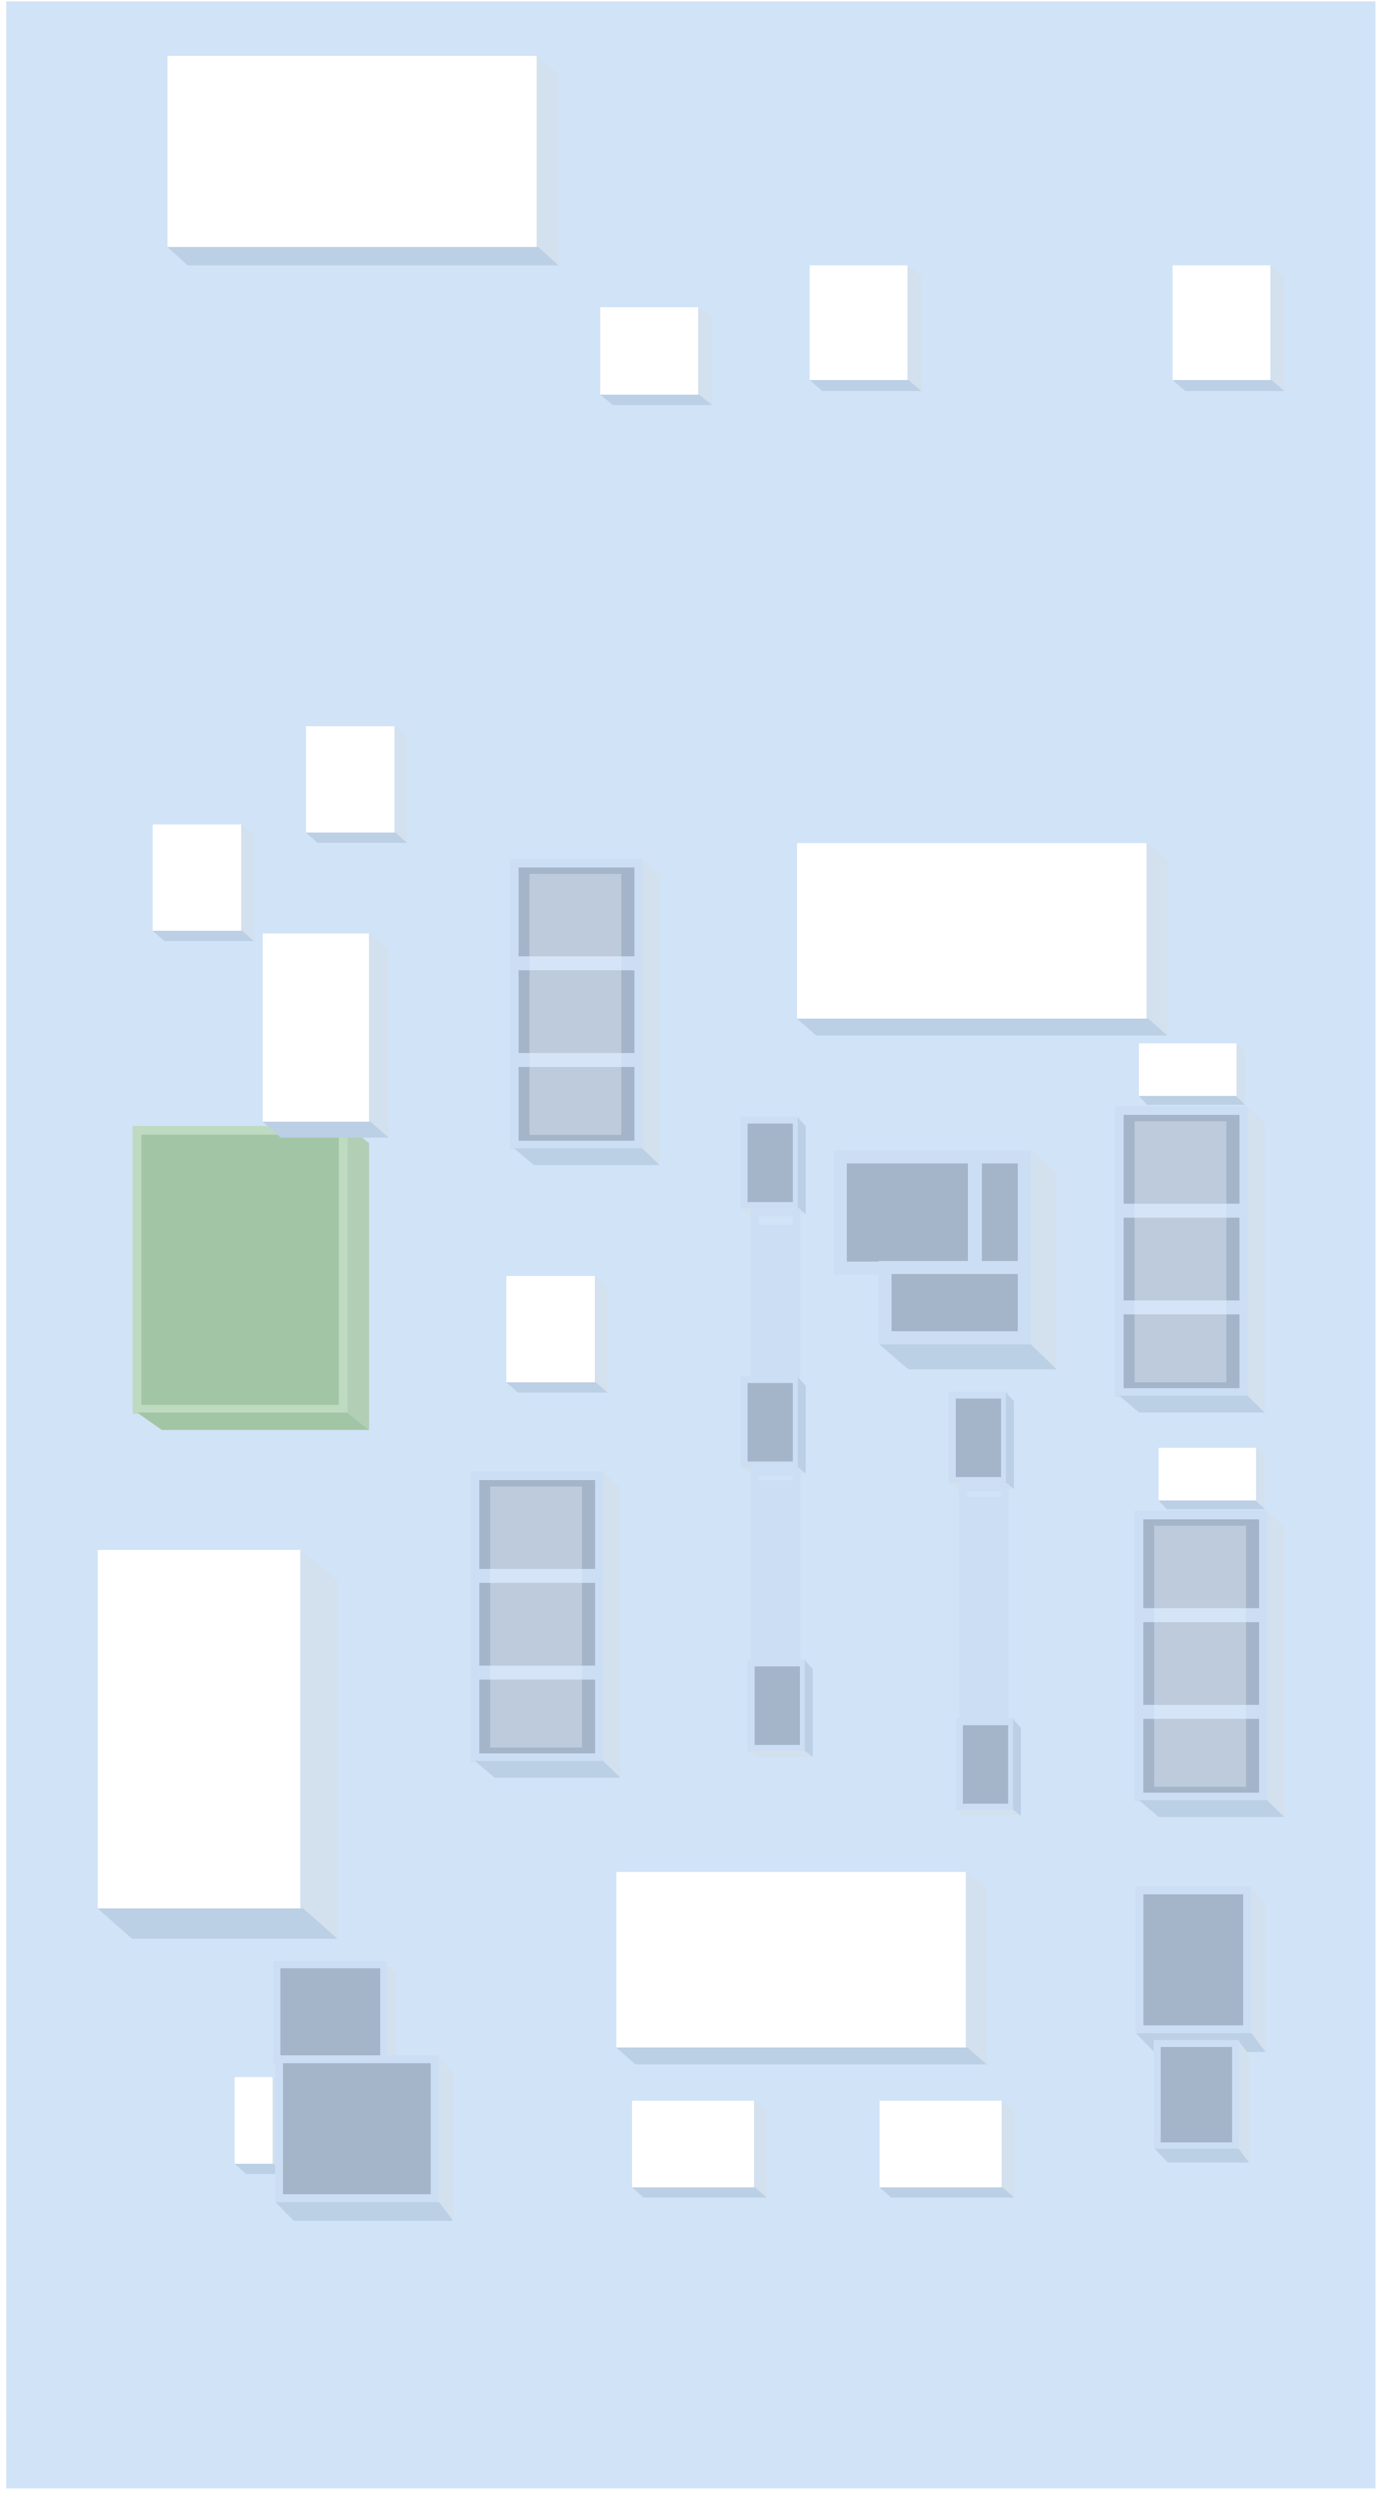 <?xml version="1.0" encoding="UTF-8"?>
<svg width="99px" height="179px" viewBox="0 0 99 179" version="1.1" xmlns="http://www.w3.org/2000/svg" xmlns:xlink="http://www.w3.org/1999/xlink">
    <title>编组 135</title>
    <defs>
        <filter x="-20.6%" y="-11.3%" width="141.2%" height="122.6%" filterUnits="objectBoundingBox" id="filter-1">
            <feOffset dx="0" dy="-5" in="SourceAlpha" result="shadowOffsetOuter1"></feOffset>
            <feGaussianBlur stdDeviation="2" in="shadowOffsetOuter1" result="shadowBlurOuter1"></feGaussianBlur>
            <feColorMatrix values="0 0 0 0 0   0 0 0 0 0   0 0 0 0 0  0 0 0 0.138 0" type="matrix" in="shadowBlurOuter1" result="shadowMatrixOuter1"></feColorMatrix>
            <feMerge>
                <feMergeNode in="shadowMatrixOuter1"></feMergeNode>
                <feMergeNode in="SourceGraphic"></feMergeNode>
            </feMerge>
        </filter>
    </defs>
    <g id="页面-1" stroke="none" stroke-width="1" fill="none" fill-rule="evenodd">
        <g id="厂区图new" transform="translate(-1534, -885)">
            <g id="编组-3" transform="translate(91, 58)">
                <g id="编组-135" transform="translate(1443.449, 827.099)">
                    <rect id="矩形备份-76" fill="#D1E3F7" x="-2.27373675e-13" y="0" width="98.083" height="178.068"></rect>
                    <g id="编组-134" filter="url(#filter-1)" transform="translate(6.551, 8.901)">
                        <g id="编组-17备份-5" transform="translate(74.374, 131.087)">
                            <polygon id="矩形备份-13" stroke="#CBDEF3" stroke-width="0.564" fill="#A4B5C9" points="0.253 0.259 7.961 0.259 7.961 10.204 0.253 10.204"></polygon>
                            <polygon id="矩形备份-2" fill="#D3E0EE" points="8.254 2.54025847e-14 9.277 1.322 9.277 11.823 8.254 10.477"></polygon>
                            <polygon id="矩形备份-5" fill="#BBCFE5" points="-1.6599937e-15 10.485 8.273 10.485 9.277 11.823 1.308 11.823"></polygon>
                        </g>
                        <g id="编组-2" transform="translate(9.812, 136.492)">
                            <g id="编组-17备份-12" transform="translate(2.853, 0)">
                                <polygon id="矩形备份-13" stroke="#CBDEF3" stroke-width="0.5" fill="#A4B5C9" points="0.174 0.179 7.822 0.179 7.822 7.037 0.174 7.037"></polygon>
                                <polygon id="矩形备份-2" fill="#D3E0EE" points="8.023 1.0465361e-13 8.725 0.912 8.725 8.153 8.023 7.225"></polygon>
                                <polygon id="矩形备份-5" fill="#BBCFE5" points="-1.13875567e-15 7.23 8.036 7.23 8.725 8.153 0.897 8.153"></polygon>
                            </g>
                            <g id="编组备份-110" transform="translate(0, 8.224)">
                                <polygon id="矩形备份" fill="#FFFFFF" points="1.43262294e-14 -2.60107384e-13 2.724 1.27124616e-12 2.724 6.207 1.43262294e-14 6.207"></polygon>
                                <polygon id="矩形备份-2" fill="#D3E0EE" points="2.724 7.8002565e-14 3.617 0.73 3.617 6.937 2.724 6.207"></polygon>
                                <polygon id="矩形" fill="#BBCFE5" points="-7.96731889e-15 6.207 2.79 6.207 3.617 6.937 0.827 6.937"></polygon>
                            </g>
                            <g id="编组-17备份-11" transform="translate(2.923, 6.685)">
                                <polygon id="矩形备份-13" stroke="#CBDEF3" stroke-width="0.564" fill="#A4B5C9" points="0.253 0.259 11.403 0.259 11.403 10.204 0.253 10.204"></polygon>
                                <polygon id="矩形备份-2" fill="#D3E0EE" points="11.696 1.51755782e-13 12.719 1.322 12.719 11.823 11.696 10.477"></polygon>
                                <polygon id="矩形备份-5" fill="#BBCFE5" points="-1.6599937e-15 10.485 11.714 10.485 12.719 11.823 1.308 11.823"></polygon>
                            </g>
                        </g>
                        <g id="编组-17备份-10" transform="translate(75.712, 142.115)">
                            <polygon id="矩形备份-13" stroke="#CBDEF3" stroke-width="0.5" fill="#A4B5C9" points="0.184 0.191 5.797 0.191 5.797 7.522 0.184 7.522"></polygon>
                            <polygon id="矩形备份-2" fill="#D3E0EE" points="6.01 1.87262393e-14 6.755 0.975 6.755 8.716 6.01 7.724"></polygon>
                            <polygon id="矩形备份-5" fill="#BBCFE5" points="-1.20868206e-15 7.729 6.023 7.729 6.755 8.716 0.953 8.716"></polygon>
                        </g>
                        <g id="编组备份-107" transform="translate(37.152, 130.026)">
                            <polygon id="矩形备份" fill="#FFFFFF" points="-5.87621744e-15 4.69694349e-13 25.043 7.36546407e-13 25.043 12.571 2.10907968e-14 12.571"></polygon>
                            <polygon id="矩形备份-2" fill="#D3E0EE" points="25.043 1.08343048e-12 26.515 1.206 26.515 13.776 25.043 12.571"></polygon>
                            <polygon id="矩形" fill="#BBCFE5" points="1.1921113e-14 12.571 25.151 12.571 26.515 13.776 1.364 13.776"></polygon>
                        </g>
                        <g id="编组备份-108" transform="translate(38.278, 146.403)">
                            <polygon id="矩形备份" fill="#FFFFFF" points="-1.36837829e-14 3.00608461e-13 8.745 1.31384785e-12 8.745 6.207 -1.4388174e-14 6.207"></polygon>
                            <polygon id="矩形备份-2" fill="#D3E0EE" points="8.745 -2.55773497e-13 9.637 0.73 9.637 6.937 8.745 6.207"></polygon>
                            <polygon id="矩形" fill="#BBCFE5" points="-1.10079246e-14 6.207 8.81 6.207 9.637 6.937 0.827 6.937"></polygon>
                        </g>
                        <g id="编组备份-109" transform="translate(56.01, 146.403)">
                            <polygon id="矩形备份" fill="#FFFFFF" points="-1.36837829e-14 3.00608461e-13 8.745 1.31384785e-12 8.745 6.207 -1.4388174e-14 6.207"></polygon>
                            <polygon id="矩形备份-2" fill="#D3E0EE" points="8.745 -2.55773497e-13 9.637 0.73 9.637 6.937 8.745 6.207"></polygon>
                            <polygon id="矩形" fill="#BBCFE5" points="-1.10079246e-14 6.207 8.81 6.207 9.637 6.937 0.827 6.937"></polygon>
                        </g>
                        <g id="编组-10备份-2" transform="translate(63.609, 110.852) rotate(-270) translate(-63.609, -110.852) translate(48.466, 108.321)">
                            <g id="编组-14备份-17" transform="translate(0, 0.506)">
                                <polygon id="矩形备份-11" stroke="#CBDEF3" stroke-width="0.5" fill="#A4B5C9" points="0.173 0.672 6.293 0.672 6.293 4.415 0.173 4.415"></polygon>
                                <polygon id="矩形备份-2" fill="#D3E0EE" points="6.462 0.57 6.899 -4.0233662e-14 6.899 4.092 6.462 4.555"></polygon>
                                <polygon id="矩形" fill="#BBCFE5" points="0.61 2.00369787e-13 6.899 -1.61397422e-14 6.462 0.57 -4.65740109e-14 0.57"></polygon>
                            </g>
                            <g id="编组-14备份-23" transform="translate(23.387, 0)">
                                <polygon id="矩形备份-11" stroke="#CBDEF3" stroke-width="0.5" fill="#A4B5C9" points="0.173 0.672 6.293 0.672 6.293 4.415 0.173 4.415"></polygon>
                                <polygon id="矩形备份-2" fill="#D3E0EE" points="6.462 0.57 6.899 -4.45517686e-14 6.899 4.092 6.462 4.555"></polygon>
                                <polygon id="矩形" fill="#BBCFE5" points="0.61 1.9605168e-13 6.899 -2.04578488e-14 6.462 0.57 -4.65740109e-14 0.57"></polygon>
                            </g>
                            <g id="编组-8" transform="translate(6.501, 0.886)">
                                <rect id="矩形" stroke="#CBDEF3" stroke-width="0.564" x="0.282" y="0.282" width="16.604" height="2.978"></rect>
                                <rect id="矩形备份-24" fill="#CBDEF3" x="6.238" y="0.229" width="1" height="3.2"></rect>
                                <rect id="矩形备份-18" fill="#CBDEF3" x="1.715" y="0.229" width="1" height="3.2"></rect>
                                <rect id="矩形备份-25" fill="#CBDEF3" x="10.761" y="0.229" width="1" height="3.2"></rect>
                                <rect id="矩形备份-36" fill="#CBDEF3" x="15.096" y="0.229" width="1" height="3.2"></rect>
                                <rect id="矩形备份-26" fill="#CBDEF3" x="8.499" y="0.229" width="1" height="3.2"></rect>
                                <rect id="矩形备份-19" fill="#CBDEF3" x="3.976" y="0.229" width="1" height="3.2"></rect>
                                <rect id="矩形备份-27" fill="#CBDEF3" x="13.023" y="0.229" width="1" height="3.2"></rect>
                                <rect id="矩形备份-28" fill="#CBDEF3" x="6.992" y="0.229" width="1" height="3.2"></rect>
                                <rect id="矩形备份-20" fill="#CBDEF3" x="2.468" y="0.229" width="1" height="3.2"></rect>
                                <rect id="矩形备份-29" fill="#CBDEF3" x="11.515" y="0.229" width="1" height="3.2"></rect>
                                <rect id="矩形备份-38" fill="#CBDEF3" x="15.85" y="0.229" width="1" height="3.2"></rect>
                                <rect id="矩形备份-30" fill="#CBDEF3" x="9.253" y="0.229" width="1" height="3.2"></rect>
                                <rect id="矩形备份-21" fill="#CBDEF3" x="4.73" y="0.229" width="1" height="3.2"></rect>
                                <rect id="矩形备份-31" fill="#CBDEF3" x="13.776" y="0.229" width="1" height="3.2"></rect>
                                <rect id="矩形备份-32" fill="#CBDEF3" x="7.746" y="0.229" width="1" height="3.2"></rect>
                                <rect id="矩形备份-22" fill="#CBDEF3" x="3.222" y="0.229" width="1" height="3.2"></rect>
                                <rect id="矩形备份-33" fill="#CBDEF3" x="12.269" y="0.229" width="1" height="3.2"></rect>
                                <rect id="矩形备份-17" fill="#CBDEF3" x="0.961" y="0.229" width="1" height="3.2"></rect>
                                <rect id="矩形备份-34" fill="#CBDEF3" x="10.007" y="0.229" width="1" height="3.2"></rect>
                                <rect id="矩形备份-23" fill="#CBDEF3" x="5.484" y="0.229" width="1" height="3.2"></rect>
                                <rect id="矩形备份-35" fill="#CBDEF3" x="14.53" y="0.229" width="1" height="3.2"></rect>
                            </g>
                        </g>
                        <g id="编组-10备份-4" transform="translate(48.692, 98.903) rotate(-270) translate(-48.692, -98.903) translate(25.809, 96.372)">
                            <g id="编组-14备份-17" transform="translate(18.576, 0.506)">
                                <polygon id="矩形备份-11" stroke="#CBDEF3" stroke-width="0.5" fill="#A4B5C9" points="0.173 0.672 6.293 0.672 6.293 4.415 0.173 4.415"></polygon>
                                <polygon id="矩形备份-2" fill="#D3E0EE" points="6.462 0.57 6.899 -4.00393991e-14 6.899 4.092 6.462 4.555"></polygon>
                                <polygon id="矩形" fill="#BBCFE5" points="0.61 2.0056405e-13 6.899 -1.59454793e-14 6.462 0.57 -4.65740109e-14 0.57"></polygon>
                            </g>
                            <g id="编组-14备份-21" transform="translate(0, 0.506)">
                                <polygon id="矩形备份-11" stroke="#CBDEF3" stroke-width="0.5" fill="#A4B5C9" points="0.173 0.672 6.293 0.672 6.293 4.415 0.173 4.415"></polygon>
                                <polygon id="矩形备份-2" fill="#D3E0EE" points="6.462 0.57 6.899 -3.66095864e-14 6.899 4.092 6.462 4.555"></polygon>
                                <polygon id="矩形" fill="#BBCFE5" points="0.61 2.03993863e-13 6.899 -1.25156667e-14 6.462 0.57 -4.65740109e-14 0.57"></polygon>
                            </g>
                            <g id="编组-14备份-23" transform="translate(38.867, -0)">
                                <polygon id="矩形备份-11" stroke="#CBDEF3" stroke-width="0.5" fill="#A4B5C9" points="0.173 0.672 6.293 0.672 6.293 4.415 0.173 4.415"></polygon>
                                <polygon id="矩形备份-2" fill="#D3E0EE" points="6.462 0.57 6.899 -4.37858703e-14 6.899 4.092 6.462 4.555"></polygon>
                                <polygon id="矩形" fill="#BBCFE5" points="0.61 1.96817579e-13 6.899 -1.96919505e-14 6.462 0.57 -4.65740109e-14 0.57"></polygon>
                            </g>
                            <g id="编组-8" transform="translate(25.077, 0.886)">
                                <rect id="矩形" stroke="#CBDEF3" stroke-width="0.564" x="0.282" y="0.282" width="13.508" height="2.978"></rect>
                                <rect id="矩形备份-24" fill="#CBDEF3" x="3.142" y="0.229" width="1" height="3.2"></rect>
                                <rect id="矩形备份-25" fill="#CBDEF3" x="7.665" y="0.229" width="1" height="3.2"></rect>
                                <rect id="矩形备份-36" fill="#CBDEF3" x="12" y="0.229" width="1" height="3.2"></rect>
                                <rect id="矩形备份-26" fill="#CBDEF3" x="5.403" y="0.229" width="1" height="3.2"></rect>
                                <rect id="矩形备份-19" fill="#CBDEF3" x="0.88" y="0.229" width="1" height="3.2"></rect>
                                <rect id="矩形备份-27" fill="#CBDEF3" x="9.927" y="0.229" width="1" height="3.2"></rect>
                                <rect id="矩形备份-28" fill="#CBDEF3" x="3.896" y="0.229" width="1" height="3.2"></rect>
                                <rect id="矩形备份-29" fill="#CBDEF3" x="8.419" y="0.229" width="1" height="3.2"></rect>
                                <rect id="矩形备份-38" fill="#CBDEF3" x="12.754" y="0.229" width="1" height="3.2"></rect>
                                <rect id="矩形备份-30" fill="#CBDEF3" x="6.157" y="0.229" width="1" height="3.2"></rect>
                                <rect id="矩形备份-21" fill="#CBDEF3" x="1.634" y="0.229" width="1" height="3.2"></rect>
                                <rect id="矩形备份-31" fill="#CBDEF3" x="10.68" y="0.229" width="1" height="3.2"></rect>
                                <rect id="矩形备份-32" fill="#CBDEF3" x="4.65" y="0.229" width="1" height="3.2"></rect>
                                <rect id="矩形备份-33" fill="#CBDEF3" x="9.173" y="0.229" width="1" height="3.2"></rect>
                                <rect id="矩形备份-34" fill="#CBDEF3" x="6.911" y="0.229" width="1" height="3.2"></rect>
                                <rect id="矩形备份-23" fill="#CBDEF3" x="2.388" y="0.229" width="1" height="3.2"></rect>
                                <rect id="矩形备份-35" fill="#CBDEF3" x="11.434" y="0.229" width="1" height="3.2"></rect>
                            </g>
                            <g id="编组-8备份" transform="translate(6.501, 0.886)">
                                <rect id="矩形" stroke="#CBDEF3" stroke-width="0.564" x="0.282" y="0.282" width="11.538" height="2.978"></rect>
                                <rect id="矩形备份-24" fill="#CBDEF3" x="1.172" y="0.229" width="1" height="3.2"></rect>
                                <rect id="矩形备份-25" fill="#CBDEF3" x="5.695" y="0.229" width="1" height="3.2"></rect>
                                <rect id="矩形备份-36" fill="#CBDEF3" x="10.03" y="0.229" width="1" height="3.2"></rect>
                                <rect id="矩形备份-26" fill="#CBDEF3" x="3.433" y="0.229" width="1" height="3.2"></rect>
                                <rect id="矩形备份-27" fill="#CBDEF3" x="7.956" y="0.229" width="1" height="3.2"></rect>
                                <rect id="矩形备份-28" fill="#CBDEF3" x="1.925" y="0.229" width="1" height="3.2"></rect>
                                <rect id="矩形备份-29" fill="#CBDEF3" x="6.449" y="0.229" width="1" height="3.2"></rect>
                                <rect id="矩形备份-38" fill="#CBDEF3" x="10.783" y="0.229" width="1" height="3.2"></rect>
                                <rect id="矩形备份-30" fill="#CBDEF3" x="4.187" y="0.229" width="1" height="3.2"></rect>
                                <rect id="矩形备份-31" fill="#CBDEF3" x="8.71" y="0.229" width="1" height="3.2"></rect>
                                <rect id="矩形备份-32" fill="#CBDEF3" x="2.679" y="0.229" width="1" height="3.2"></rect>
                                <rect id="矩形备份-33" fill="#CBDEF3" x="7.203" y="0.229" width="1" height="3.2"></rect>
                                <rect id="矩形备份-34" fill="#CBDEF3" x="4.941" y="0.229" width="1" height="3.2"></rect>
                                <rect id="矩形备份-35" fill="#CBDEF3" x="9.464" y="0.229" width="1" height="3.2"></rect>
                            </g>
                        </g>
                        <g id="编组-17备份-3" transform="translate(53.195, 78.294)">
                            <polygon id="矩形备份-11" stroke="#CBDEF3" stroke-width="0.931" fill="#A4B5C9" points="0 0.536 13.179 0.536 13.179 8.496 -2.15817134e-14 8.496"></polygon>
                            <rect id="矩形" fill="#CBDEF3" x="9.142" y="0.498" width="1" height="8.379"></rect>
                            <polygon id="矩形备份-12" stroke="#CBDEF3" stroke-width="0.931" fill="#A4B5C9" points="3.206 8.457 13.179 8.457 13.179 13.485 3.206 13.485"></polygon>
                            <polygon id="矩形备份-2" fill="#D3E0EE" points="13.649 4.40451729e-13 15.48 1.788 15.48 15.745 13.649 13.956"></polygon>
                            <polygon id="矩形" fill="#BBCFE5" points="2.783 13.956 13.649 13.956 15.48 15.745 4.875 15.745"></polygon>
                        </g>
                        <g id="编组备份-101" transform="translate(50.099, 56.364)">
                            <polygon id="矩形备份" fill="#FFFFFF" points="-5.87621744e-15 4.69694349e-13 25.043 7.36546407e-13 25.043 12.571 2.10907968e-14 12.571"></polygon>
                            <polygon id="矩形备份-2" fill="#D3E0EE" points="25.043 1.08343048e-12 26.515 1.206 26.515 13.776 25.043 12.571"></polygon>
                            <polygon id="矩形" fill="#BBCFE5" points="1.1921113e-14 12.571 25.151 12.571 26.515 13.776 1.364 13.776"></polygon>
                        </g>
                        <g id="编组备份-102" transform="translate(14.917, 48)">
                            <polygon id="矩形备份" fill="#FFFFFF" points="-3.56313653e-15 2.8445137e-13 6.345 7.901121e-13 6.345 7.613 -1.4388174e-14 7.613"></polygon>
                            <polygon id="矩形备份-2" fill="#D3E0EE" points="6.345 -7.82977459e-14 7.237 0.73 7.237 8.343 6.345 7.613"></polygon>
                            <polygon id="矩形" fill="#BBCFE5" points="-1.10079246e-14 7.613 6.41 7.613 7.237 8.343 0.827 8.343"></polygon>
                        </g>
                        <g id="编组备份-103" transform="translate(3.94, 55.029)">
                            <polygon id="矩形备份" fill="#FFFFFF" points="-3.56313653e-15 2.8445137e-13 6.345 7.901121e-13 6.345 7.613 -1.4388174e-14 7.613"></polygon>
                            <polygon id="矩形备份-2" fill="#D3E0EE" points="6.345 -7.82977459e-14 7.237 0.73 7.237 8.343 6.345 7.613"></polygon>
                            <polygon id="矩形" fill="#BBCFE5" points="-1.10079246e-14 7.613 6.41 7.613 7.237 8.343 0.827 8.343"></polygon>
                        </g>
                        <g id="编组备份-105" transform="translate(29.272, 87.361)">
                            <polygon id="矩形备份" fill="#FFFFFF" points="-3.56313653e-15 2.8445137e-13 6.345 7.901121e-13 6.345 7.613 -1.4388174e-14 7.613"></polygon>
                            <polygon id="矩形备份-2" fill="#D3E0EE" points="6.345 -7.82977459e-14 7.237 0.73 7.237 8.343 6.345 7.613"></polygon>
                            <polygon id="矩形" fill="#BBCFE5" points="-1.10079246e-14 7.613 6.41 7.613 7.237 8.343 0.827 8.343"></polygon>
                        </g>
                        <g id="编组-14备份-20" transform="translate(2.815, 76.607)">
                            <polygon id="矩形备份-11" stroke="#BEDAC0" stroke-width="0.625" fill="#A2C6A5" points="1.79645851e-17 0.319 14.765 0.319 14.765 20.292 1.34610373e-14 20.292"></polygon>
                            <polygon id="矩形备份-2" fill="#B2CEB5" points="15.075 -8.58066245e-14 16.625 1.245 16.625 21.771 15.075 20.526"></polygon>
                            <polygon id="矩形" fill="#A2C6A5" points="-3.3396299e-15 20.526 15.075 20.526 16.625 21.771 1.771 21.771"></polygon>
                        </g>
                        <g id="编组-17备份-4" transform="translate(29.834, 57.488)">
                            <polygon id="矩形备份-11" stroke="#CBDEF3" stroke-width="0.629" fill="#A4B5C9" points="0 0.307 8.926 0.307 8.926 20.503 -1.46173675e-14 20.503"></polygon>
                            <rect id="矩形" fill="#CBDEF3" x="1.39435049e-14" y="6.981" width="8.678" height="1"></rect>
                            <rect id="矩形备份-22" fill="#CBDEF3" x="1.39435049e-14" y="13.905" width="8.678" height="1"></rect>
                            <polygon id="矩形备份-2" fill="#D3E0EE" points="9.174 -0 10.414 1.2 10.414 21.93 9.174 20.73"></polygon>
                            <polygon id="矩形" fill="#BBCFE5" points="-6.19162044e-14 20.73 9.174 20.73 10.414 21.93 1.417 21.93"></polygon>
                            <polygon id="矩形" fill="#E3EDF8" opacity="0.398" points="1.096 1.08 7.673 1.08 7.673 19.769 1.096 19.769"></polygon>
                        </g>
                        <g id="编组-17备份-7" transform="translate(27.02, 101.348)">
                            <polygon id="矩形备份-11" stroke="#CBDEF3" stroke-width="0.629" fill="#A4B5C9" points="0 0.307 8.926 0.307 8.926 20.503 -1.46173675e-14 20.503"></polygon>
                            <rect id="矩形" fill="#CBDEF3" x="0" y="6.981" width="8.678" height="1"></rect>
                            <rect id="矩形备份-22" fill="#CBDEF3" x="0" y="13.905" width="8.678" height="1"></rect>
                            <polygon id="矩形备份-2" fill="#D3E0EE" points="9.174 -0 10.414 1.2 10.414 21.93 9.174 20.73"></polygon>
                            <polygon id="矩形" fill="#BBCFE5" points="-6.19162044e-14 20.73 9.174 20.73 10.414 21.93 1.417 21.93"></polygon>
                            <polygon id="矩形" fill="#E3EDF8" opacity="0.398" points="1.096 1.08 7.673 1.08 7.673 19.769 1.096 19.769"></polygon>
                        </g>
                        <g id="编组-5" transform="translate(73.179, 70.703)">
                            <g id="编组-17备份-8" transform="translate(0, 4.498)">
                                <polygon id="矩形备份-11" stroke="#CBDEF3" stroke-width="0.629" fill="#A4B5C9" points="0 0.307 8.926 0.307 8.926 20.503 -1.46173675e-14 20.503"></polygon>
                                <rect id="矩形" fill="#CBDEF3" x="1.39435049e-14" y="6.981" width="8.678" height="1"></rect>
                                <rect id="矩形备份-22" fill="#CBDEF3" x="1.39435049e-14" y="13.905" width="8.678" height="1"></rect>
                                <polygon id="矩形备份-2" fill="#D3E0EE" points="9.174 -0 10.414 1.2 10.414 21.93 9.174 20.73"></polygon>
                                <polygon id="矩形" fill="#BBCFE5" points="-6.19162044e-14 20.73 9.174 20.73 10.414 21.93 1.417 21.93"></polygon>
                                <polygon id="矩形" fill="#E3EDF8" opacity="0.398" points="1.096 1.08 7.673 1.08 7.673 19.769 1.096 19.769"></polygon>
                            </g>
                            <g id="编组备份-22" transform="translate(1.407, 0)">
                                <polygon id="矩形备份" fill="#FFFFFF" points="8.27391218e-14 1.61652543e-13 6.989 3.33680768e-13 6.989 3.769 -2.37234251e-13 3.769"></polygon>
                                <polygon id="矩形备份-2" fill="#D3E0EE" points="7.003 -1.55350393e-13 7.605 0.5 7.605 4.397 7.003 3.863"></polygon>
                                <polygon id="矩形" fill="#BBCFE5" points="1.46025803e-13 3.769 6.949 3.769 7.618 4.397 0.59 4.397"></polygon>
                            </g>
                        </g>
                        <g id="编组-6" transform="translate(74.586, 99.661)">
                            <g id="编组-17备份-9" transform="translate(0, 4.498)">
                                <polygon id="矩形备份-11" stroke="#CBDEF3" stroke-width="0.629" fill="#A4B5C9" points="0 0.307 8.926 0.307 8.926 20.503 -1.46173675e-14 20.503"></polygon>
                                <rect id="矩形" fill="#CBDEF3" x="1.39435049e-14" y="6.981" width="8.678" height="1"></rect>
                                <rect id="矩形备份-22" fill="#CBDEF3" x="1.39435049e-14" y="13.905" width="8.678" height="1"></rect>
                                <polygon id="矩形备份-2" fill="#D3E0EE" points="9.174 -0 10.414 1.2 10.414 21.93 9.174 20.73"></polygon>
                                <polygon id="矩形" fill="#BBCFE5" points="-6.19162044e-14 20.73 9.174 20.73 10.414 21.93 1.417 21.93"></polygon>
                                <polygon id="矩形" fill="#E3EDF8" opacity="0.398" points="1.096 1.08 7.673 1.08 7.673 19.769 1.096 19.769"></polygon>
                            </g>
                            <g id="编组备份-23" transform="translate(1.407, 0)">
                                <polygon id="矩形备份" fill="#FFFFFF" points="8.27391218e-14 1.61652543e-13 6.989 3.33680768e-13 6.989 3.769 -2.37234251e-13 3.769"></polygon>
                                <polygon id="矩形备份-2" fill="#D3E0EE" points="7.003 -1.55350393e-13 7.605 0.5 7.605 4.397 7.003 3.863"></polygon>
                                <polygon id="矩形" fill="#BBCFE5" points="1.46025803e-13 3.769 6.949 3.769 7.618 4.397 0.59 4.397"></polygon>
                            </g>
                        </g>
                        <g id="编组备份-104" transform="translate(11.821, 62.83)">
                            <polygon id="矩形备份" fill="#FFFFFF" points="-5.25665692e-15 7.46035159e-13 7.619 1.23095027e-12 7.619 13.482 -8.40549896e-15 13.482"></polygon>
                            <polygon id="矩形备份-2" fill="#D3E0EE" points="7.619 -1.2198349e-13 9.007 1.138 9.007 14.62 7.619 13.482"></polygon>
                            <polygon id="矩形" fill="#BBCFE5" points="9.5993853e-14 13.482 7.72 13.482 9.007 14.62 1.286 14.62"></polygon>
                        </g>
                        <g id="编组备份-106" transform="translate(0, 106.971)">
                            <polygon id="矩形备份" fill="#FFFFFF" points="-1.00205023e-14 1.42033617e-12 14.523 2.34353994e-12 14.523 25.668 -1.60229824e-14 25.668"></polygon>
                            <polygon id="矩形备份-2" fill="#D3E0EE" points="14.523 -2.32237799e-13 17.169 2.166 17.169 27.834 14.523 25.668"></polygon>
                            <polygon id="矩形" fill="#BBCFE5" points="1.82988282e-13 25.668 14.717 25.668 17.169 27.834 2.452 27.834"></polygon>
                        </g>
                        <g id="编组备份-92" transform="translate(5, 0)">
                            <polygon id="矩形备份" fill="#FFFFFF" points="-6.20541929e-15 5.1141047e-13 26.446 8.01963116e-13 26.446 13.687 2.22723612e-14 13.687"></polygon>
                            <polygon id="矩形备份-2" fill="#D3E0EE" points="26.446 1.17965586e-12 28 1.313 28 15 26.446 13.687"></polygon>
                            <polygon id="矩形" fill="#BBCFE5" points="1.25889666e-14 13.687 26.56 13.687 28 15 1.44 15"></polygon>
                        </g>
                        <g id="编组备份-96" transform="translate(51, 15)">
                            <polygon id="矩形备份" fill="#FFFFFF" points="-3.93890944e-15 3.06846282e-13 7.014 8.52317779e-13 7.014 8.212 -1.59055691e-14 8.212"></polygon>
                            <polygon id="矩形备份-2" fill="#D3E0EE" points="7.014 -8.44621426e-14 8 0.788 8 9 7.014 8.212"></polygon>
                            <polygon id="矩形" fill="#BBCFE5" points="-1.21688344e-14 8.212 7.086 8.212 8 9 0.914 9"></polygon>
                        </g>
                        <g id="编组备份-99" transform="translate(36, 18)">
                            <polygon id="矩形备份" fill="#FFFFFF" points="-1.5126892e-14 3.03321733e-13 7.014 1.33537277e-12 7.014 6.263 -1.59055691e-14 6.263"></polygon>
                            <polygon id="矩形备份-2" fill="#D3E0EE" points="7.014 7.87066108e-14 8 0.737 8 7 7.014 6.263"></polygon>
                            <polygon id="矩形" fill="#BBCFE5" points="-1.21688344e-14 6.263 7.086 6.263 8 7 0.914 7"></polygon>
                        </g>
                        <g id="编组备份-97" transform="translate(77, 15)">
                            <polygon id="矩形备份" fill="#FFFFFF" points="-3.93890944e-15 3.06846282e-13 7.014 8.52317779e-13 7.014 8.212 -1.59055691e-14 8.212"></polygon>
                            <polygon id="矩形备份-2" fill="#D3E0EE" points="7.014 -8.44621426e-14 8 0.788 8 9 7.014 8.212"></polygon>
                            <polygon id="矩形" fill="#BBCFE5" points="-1.21688344e-14 8.212 7.086 8.212 8 9 0.914 9"></polygon>
                        </g>
                    </g>
                </g>
            </g>
        </g>
    </g>
</svg>